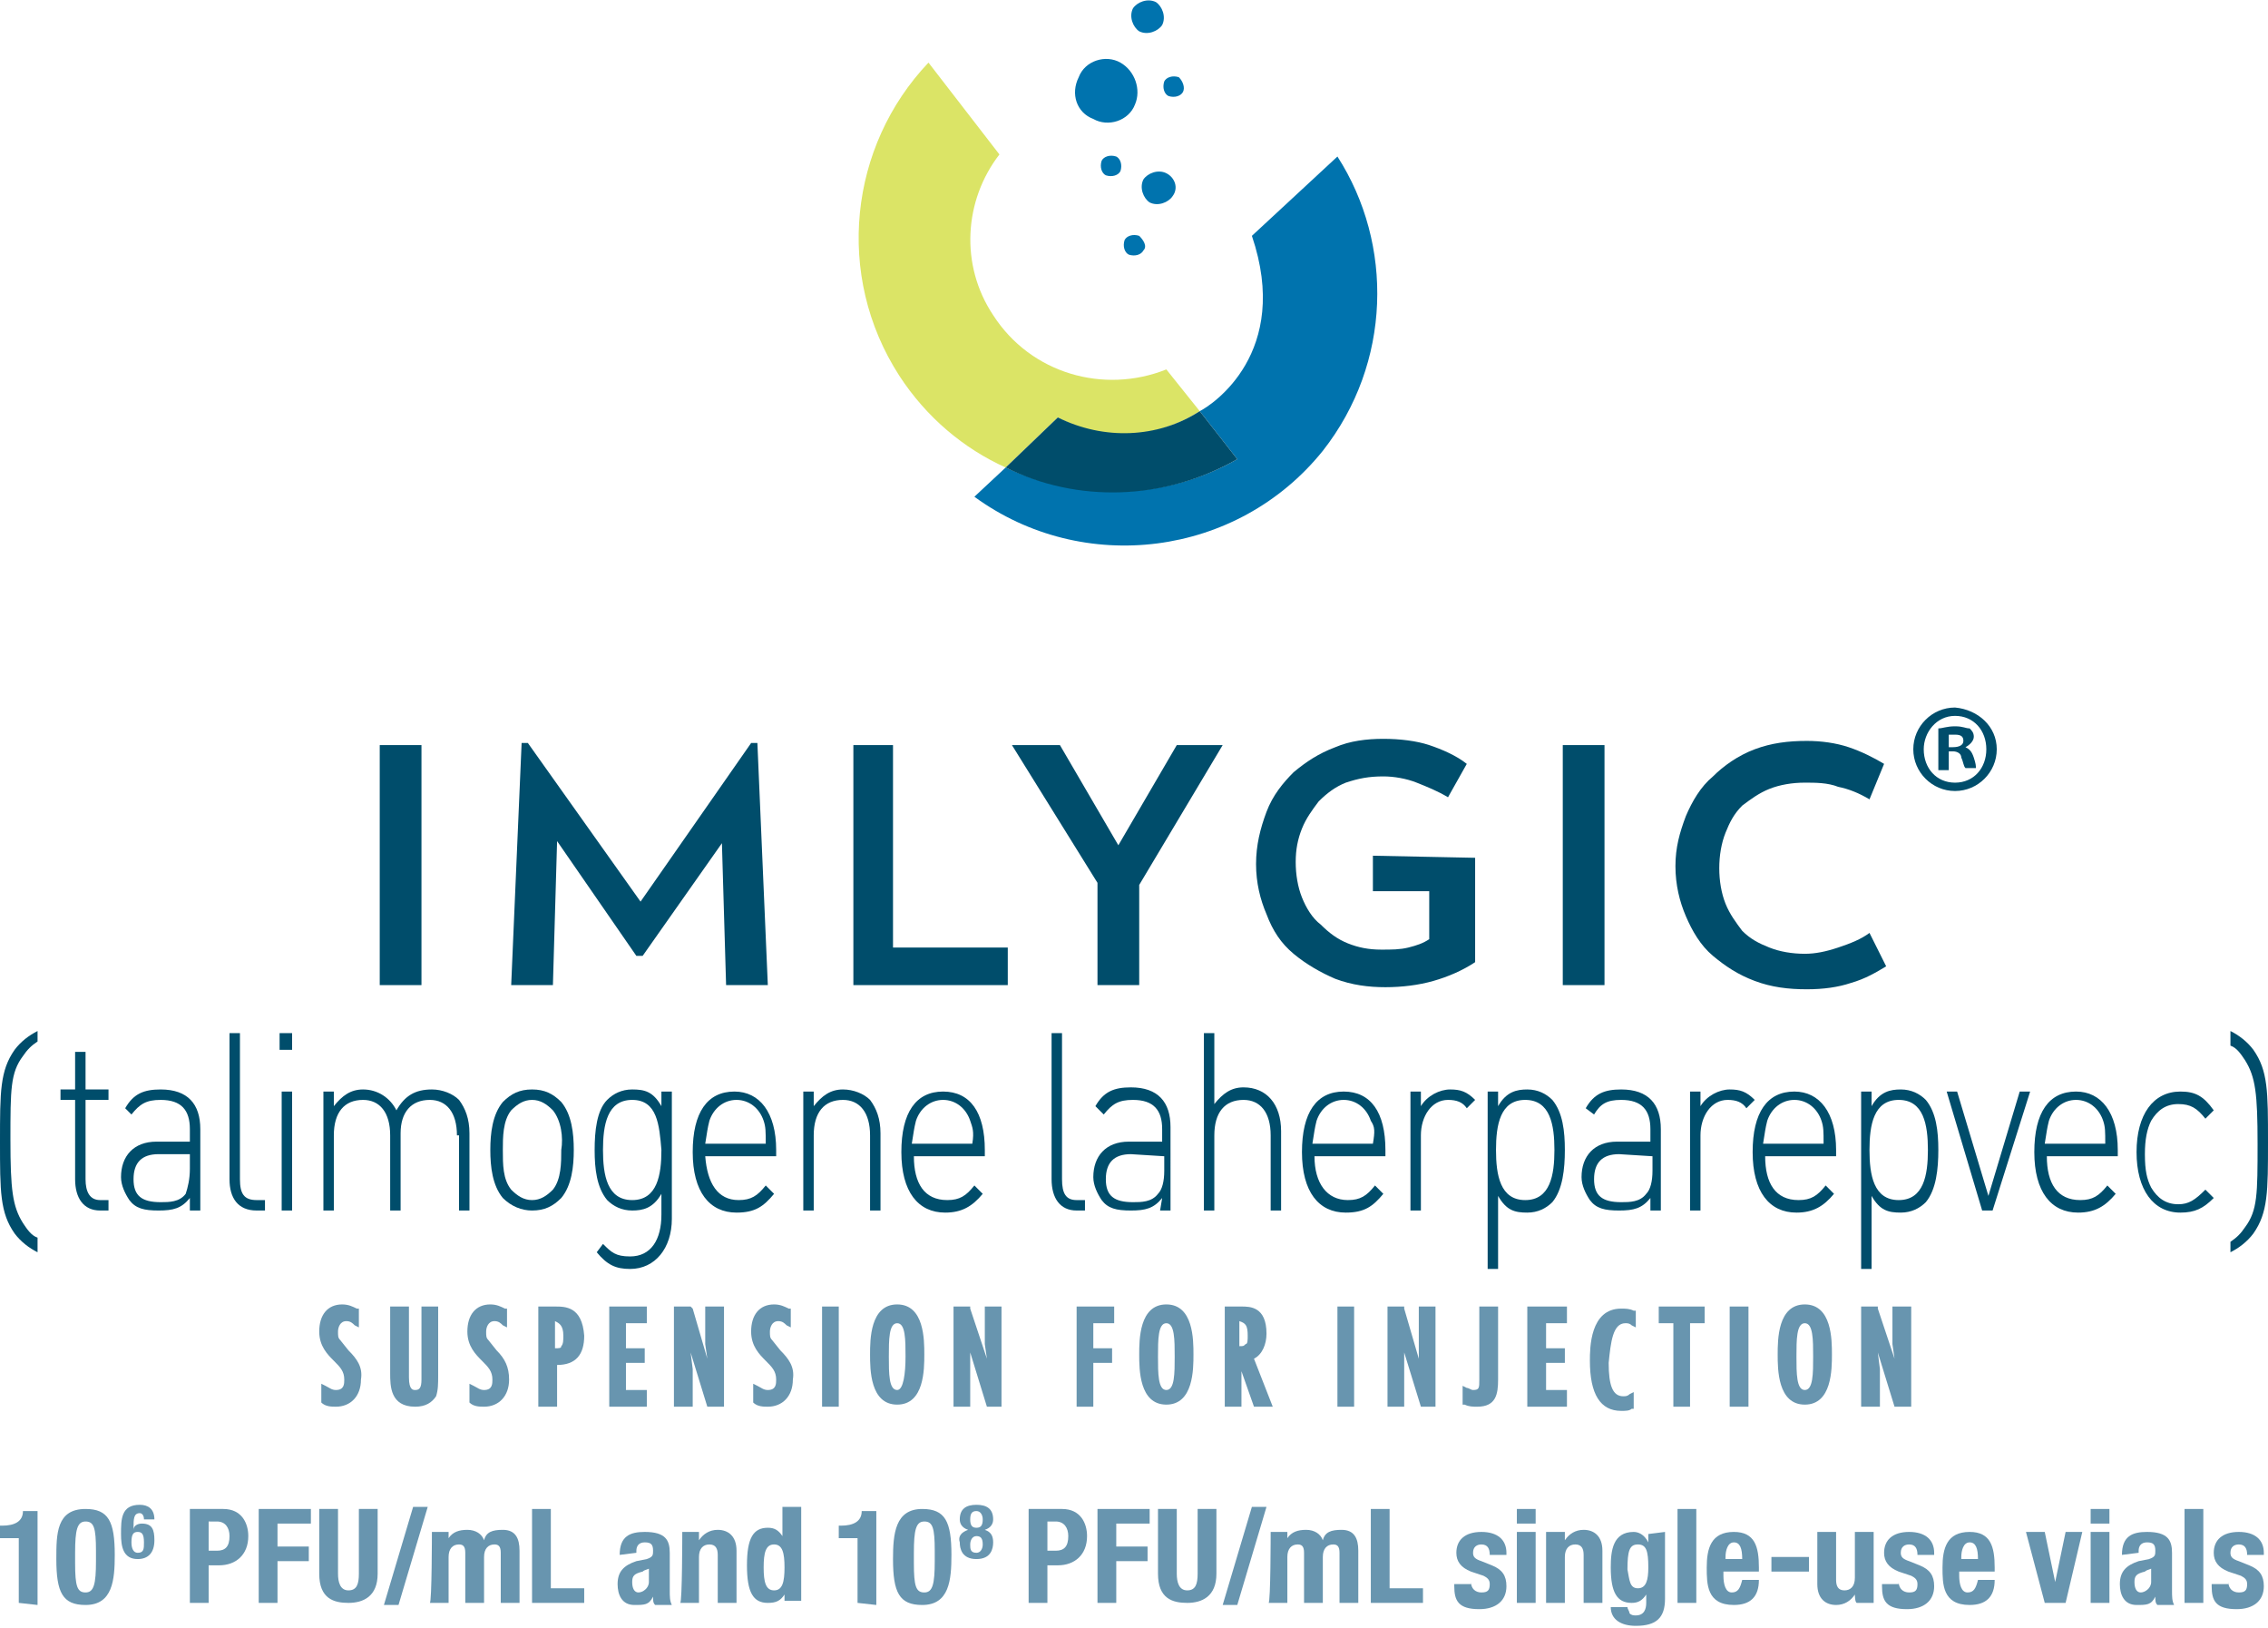<?xml version="1.0" encoding="utf-8"?>
<!-- Generator: Adobe Illustrator 19.2.1, SVG Export Plug-In . SVG Version: 6.00 Build 0)  -->
<svg version="1.1" id="Layer_1" xmlns="http://www.w3.org/2000/svg" xmlns:xlink="http://www.w3.org/1999/xlink" x="0px" y="0px"
	 viewBox="0 0 108.7 78" style="enable-background:new 0 0 108.7 78;" xml:space="preserve">
<style type="text/css">
	.st0{clip-path:url(#SVGID_2_);fill:#6895AF;}
	.st1{clip-path:url(#SVGID_4_);fill:#6895AF;}
	.st2{clip-path:url(#SVGID_6_);fill:#6895AF;}
	.st3{clip-path:url(#SVGID_8_);fill:#6895AF;}
	.st4{clip-path:url(#SVGID_10_);fill:#6895AF;}
	.st5{clip-path:url(#SVGID_12_);fill:#6895AF;}
	.st6{clip-path:url(#SVGID_14_);fill:#6895AF;}
	.st7{clip-path:url(#SVGID_16_);fill:#6895AF;}
	.st8{clip-path:url(#SVGID_18_);fill:#6895AF;}
	.st9{clip-path:url(#SVGID_20_);fill:#6895AF;}
	.st10{clip-path:url(#SVGID_22_);fill:#6895AF;}
	.st11{clip-path:url(#SVGID_24_);fill:#6895AF;}
	.st12{clip-path:url(#SVGID_26_);fill:#6895AF;}
	.st13{clip-path:url(#SVGID_28_);fill:#6895AF;}
	.st14{clip-path:url(#SVGID_30_);fill:#6895AF;}
	.st15{clip-path:url(#SVGID_32_);fill:#6895AF;}
	.st16{clip-path:url(#SVGID_34_);fill:#6895AF;}
	.st17{clip-path:url(#SVGID_36_);fill:#6895AF;}
	.st18{clip-path:url(#SVGID_38_);fill:#6895AF;}
	.st19{clip-path:url(#SVGID_40_);fill:#6895AF;}
	.st20{clip-path:url(#SVGID_42_);fill:#6895AF;}
	.st21{clip-path:url(#SVGID_44_);fill:#6895AF;}
	.st22{clip-path:url(#SVGID_46_);fill:#6895AF;}
	.st23{clip-path:url(#SVGID_48_);fill:#6895AF;}
	.st24{clip-path:url(#SVGID_50_);fill:#6895AF;}
	.st25{clip-path:url(#SVGID_52_);fill:#6895AF;}
	.st26{clip-path:url(#SVGID_54_);fill:#6895AF;}
	.st27{clip-path:url(#SVGID_56_);fill:#6895AF;}
	.st28{clip-path:url(#SVGID_58_);fill:#6895AF;}
	.st29{clip-path:url(#SVGID_60_);fill:#6895AF;}
	.st30{clip-path:url(#SVGID_62_);fill:#6895AF;}
	.st31{clip-path:url(#SVGID_64_);fill:#6895AF;}
	.st32{clip-path:url(#SVGID_66_);fill:#6895AF;}
	.st33{clip-path:url(#SVGID_68_);fill:#6895AF;}
	.st34{clip-path:url(#SVGID_70_);fill:#6895AF;}
	.st35{clip-path:url(#SVGID_72_);fill:#6895AF;}
	.st36{clip-path:url(#SVGID_74_);fill:#004D6B;}
	.st37{clip-path:url(#SVGID_76_);fill:#004D6B;}
	.st38{clip-path:url(#SVGID_78_);fill:#004D6B;}
	.st39{clip-path:url(#SVGID_80_);fill:#004D6B;}
	.st40{clip-path:url(#SVGID_82_);fill:#004D6B;}
	.st41{clip-path:url(#SVGID_84_);fill:#004D6B;}
	.st42{clip-path:url(#SVGID_86_);fill:#004D6B;}
	.st43{clip-path:url(#SVGID_88_);fill:#004D6B;}
	.st44{clip-path:url(#SVGID_90_);fill:#004D6B;}
	.st45{clip-path:url(#SVGID_92_);fill:#004D6B;}
	.st46{clip-path:url(#SVGID_94_);fill:#004D6B;}
	.st47{clip-path:url(#SVGID_96_);fill:#004D6B;}
	.st48{clip-path:url(#SVGID_98_);fill:#004D6B;}
	.st49{clip-path:url(#SVGID_100_);fill:#004D6B;}
	.st50{clip-path:url(#SVGID_102_);fill:#004D6B;}
	.st51{clip-path:url(#SVGID_104_);fill:#004D6B;}
	.st52{clip-path:url(#SVGID_106_);fill:#004D6B;}
	.st53{clip-path:url(#SVGID_108_);fill:#004D6B;}
	.st54{clip-path:url(#SVGID_110_);fill:#004D6B;}
	.st55{clip-path:url(#SVGID_112_);fill:#004D6B;}
	.st56{clip-path:url(#SVGID_114_);fill:#004D6B;}
	.st57{clip-path:url(#SVGID_116_);fill:#004D6B;}
	.st58{clip-path:url(#SVGID_118_);fill:#004D6B;}
	.st59{clip-path:url(#SVGID_120_);fill:#004D6B;}
	.st60{clip-path:url(#SVGID_122_);fill:#004D6B;}
	.st61{clip-path:url(#SVGID_124_);fill:#004D6B;}
	.st62{clip-path:url(#SVGID_126_);fill:#004D6B;}
	.st63{clip-path:url(#SVGID_128_);fill:#004D6B;}
	.st64{clip-path:url(#SVGID_130_);fill:#004D6B;}
	.st65{clip-path:url(#SVGID_132_);fill:#004D6B;}
	.st66{clip-path:url(#SVGID_134_);fill:#004D6B;}
	.st67{clip-path:url(#SVGID_136_);fill:#004D6B;}
	.st68{clip-path:url(#SVGID_142_);fill:#0073AE;}
	.st69{clip-path:url(#SVGID_144_);fill:#0073AE;}
	.st70{clip-path:url(#SVGID_146_);fill:#0073AE;}
	.st71{clip-path:url(#SVGID_148_);fill:#0073AE;}
	.st72{clip-path:url(#SVGID_150_);fill:#0073AE;}
	.st73{clip-path:url(#SVGID_152_);fill:#0073AE;}
	.st74{clip-path:url(#SVGID_154_);fill:#DBE466;}
	.st75{clip-path:url(#SVGID_156_);fill:#0073AE;}
	.st76{clip-path:url(#SVGID_158_);fill:#004D6B;}
	.st77{clip-path:url(#SVGID_160_);fill:#6895AF;}
	.st78{clip-path:url(#SVGID_162_);fill:#6895AF;}
	.st79{clip-path:url(#SVGID_164_);fill:#6895AF;}
	.st80{clip-path:url(#SVGID_166_);fill:#6895AF;}
	.st81{clip-path:url(#SVGID_168_);fill:#6895AF;}
	.st82{clip-path:url(#SVGID_170_);fill:#6895AF;}
	.st83{clip-path:url(#SVGID_172_);fill:#6895AF;}
	.st84{clip-path:url(#SVGID_174_);fill:#6895AF;}
	.st85{clip-path:url(#SVGID_176_);fill:#6895AF;}
	.st86{clip-path:url(#SVGID_178_);fill:#6895AF;}
	.st87{clip-path:url(#SVGID_180_);fill:#6895AF;}
	.st88{clip-path:url(#SVGID_182_);fill:#6895AF;}
	.st89{clip-path:url(#SVGID_184_);fill:#6895AF;}
	.st90{clip-path:url(#SVGID_186_);fill:#6895AF;}
	.st91{clip-path:url(#SVGID_188_);fill:#6895AF;}
	.st92{clip-path:url(#SVGID_190_);fill:#6895AF;}
	.st93{clip-path:url(#SVGID_192_);fill:#6895AF;}
	.st94{clip-path:url(#SVGID_194_);fill:#6895AF;}
	.st95{clip-path:url(#SVGID_196_);fill:#6895AF;}
	.st96{clip-path:url(#SVGID_198_);fill:#6895AF;}
	.st97{clip-path:url(#SVGID_200_);fill:#6895AF;}
	.st98{clip-path:url(#SVGID_202_);fill:#6895AF;}
	.st99{fill:#004D6B;}
</style>
<g>
	<g>
		<defs>
			<rect id="SVGID_1_" width="108.7" height="78"/>
		</defs>
		<clipPath id="SVGID_2_">
			<use xlink:href="#SVGID_1_"  style="overflow:visible;"/>
		</clipPath>
		<path class="st0" d="M0.9,76.8v-3.1H0v-0.6h0.1c0.6,0,1-0.2,1-0.7h0.7v4.5L0.9,76.8L0.9,76.8z"/>
	</g>
	<g>
		<defs>
			<rect id="SVGID_3_" width="108.7" height="78"/>
		</defs>
		<clipPath id="SVGID_4_">
			<use xlink:href="#SVGID_3_"  style="overflow:visible;"/>
		</clipPath>
		<path class="st1" d="M4.1,72.3c1.1,0,1.4,0.6,1.4,2.2c0,1.2-0.1,2.4-1.4,2.4c-1.1,0-1.4-0.6-1.4-2.2C2.7,73.5,2.7,72.3,4.1,72.3
			 M3.6,74.9c0,1.1,0.1,1.4,0.5,1.4c0.4,0,0.5-0.4,0.5-1.5v-0.5c0-1.1-0.1-1.4-0.5-1.4c-0.4,0-0.5,0.4-0.5,1.5
			C3.6,74.4,3.6,74.9,3.6,74.9z"/>
	</g>
	<g>
		<defs>
			<rect id="SVGID_5_" width="108.7" height="78"/>
		</defs>
		<clipPath id="SVGID_6_">
			<use xlink:href="#SVGID_5_"  style="overflow:visible;"/>
		</clipPath>
		<path class="st2" d="M6.9,72.8c0-0.2-0.1-0.3-0.2-0.3c-0.3,0-0.3,0.3-0.3,0.7v0.1h0C6.4,73.1,6.6,73,6.8,73c0.5,0,0.6,0.3,0.6,0.8
			c0,0.6-0.3,0.9-0.8,0.9c-0.7,0-0.8-0.6-0.8-1.2c0-0.7,0-1.4,0.9-1.4c0.4,0,0.7,0.2,0.7,0.7H6.9z M6.6,74.4c0.3,0,0.3-0.2,0.3-0.5
			c0-0.4-0.1-0.5-0.3-0.5c-0.2,0-0.3,0.1-0.3,0.5C6.3,74.2,6.4,74.4,6.6,74.4"/>
	</g>
	<g>
		<defs>
			<rect id="SVGID_7_" width="108.7" height="78"/>
		</defs>
		<clipPath id="SVGID_8_">
			<use xlink:href="#SVGID_7_"  style="overflow:visible;"/>
		</clipPath>
		<path class="st3" d="M9.1,72.3h1.6c0.9,0,1.2,0.7,1.2,1.3c0,0.9-0.6,1.4-1.4,1.4H10v1.8H9.1V72.3z M10,74.3h0.4
			c0.4,0,0.6-0.2,0.6-0.7c0-0.4-0.2-0.7-0.6-0.7H10C10,73,10,74.3,10,74.3z"/>
	</g>
	<g>
		<defs>
			<rect id="SVGID_9_" width="108.7" height="78"/>
		</defs>
		<clipPath id="SVGID_10_">
			<use xlink:href="#SVGID_9_"  style="overflow:visible;"/>
		</clipPath>
		<polygon class="st4" points="12.4,72.3 14.9,72.3 14.9,73 13.3,73 13.3,74.1 14.8,74.1 14.8,74.8 13.3,74.8 13.3,76.8 12.4,76.8 
					"/>
	</g>
	<g>
		<defs>
			<rect id="SVGID_11_" width="108.7" height="78"/>
		</defs>
		<clipPath id="SVGID_12_">
			<use xlink:href="#SVGID_11_"  style="overflow:visible;"/>
		</clipPath>
		<path class="st5" d="M16.2,72.3v3.1c0,0.4,0.1,0.8,0.5,0.8c0.4,0,0.5-0.3,0.5-0.8v-3.1h0.9v3.1c0,1.1-0.7,1.4-1.4,1.4
			s-1.4-0.2-1.4-1.4v-3.1H16.2z"/>
	</g>
	<g>
		<defs>
			<rect id="SVGID_13_" width="108.7" height="78"/>
		</defs>
		<clipPath id="SVGID_14_">
			<use xlink:href="#SVGID_13_"  style="overflow:visible;"/>
		</clipPath>
		<polygon class="st6" points="19.8,72.2 20.5,72.2 19.1,76.9 18.4,76.9 		"/>
	</g>
	<g>
		<defs>
			<rect id="SVGID_15_" width="108.7" height="78"/>
		</defs>
		<clipPath id="SVGID_16_">
			<use xlink:href="#SVGID_15_"  style="overflow:visible;"/>
		</clipPath>
		<path class="st7" d="M20.7,73.4h0.8v0.3h0c0.2-0.3,0.5-0.4,0.9-0.4c0.4,0,0.7,0.2,0.8,0.5h0c0.1-0.4,0.4-0.5,0.9-0.5
			c0.6,0,0.8,0.4,0.8,1v2.5H24v-2.4c0-0.3-0.1-0.4-0.3-0.4c-0.3,0-0.5,0.2-0.5,0.6v2.2h-0.9v-2.4c0-0.3-0.1-0.4-0.3-0.4
			c-0.3,0-0.5,0.2-0.5,0.6v2.2h-0.9C20.7,76.8,20.7,73.4,20.7,73.4z"/>
	</g>
	<g>
		<defs>
			<rect id="SVGID_17_" width="108.7" height="78"/>
		</defs>
		<clipPath id="SVGID_18_">
			<use xlink:href="#SVGID_17_"  style="overflow:visible;"/>
		</clipPath>
		<polygon class="st8" points="25.5,76.8 25.5,72.3 26.4,72.3 26.4,76.1 28,76.1 28,76.8 		"/>
	</g>
	<g>
		<defs>
			<rect id="SVGID_19_" width="108.7" height="78"/>
		</defs>
		<clipPath id="SVGID_20_">
			<use xlink:href="#SVGID_19_"  style="overflow:visible;"/>
		</clipPath>
		<path class="st9" d="M29.7,74.5L29.7,74.5c0-0.9,0.5-1.1,1.2-1.1c1,0,1.2,0.4,1.2,1v1.8c0,0.3,0,0.5,0.1,0.7h-0.8
			c-0.1-0.1-0.1-0.2-0.1-0.4h0c-0.2,0.4-0.4,0.4-0.9,0.4c-0.6,0-0.8-0.5-0.8-1c0-0.6,0.3-0.9,0.9-1.1l0.5-0.1
			c0.3-0.1,0.3-0.2,0.3-0.4c0-0.3-0.1-0.4-0.4-0.4c-0.3,0-0.4,0.2-0.4,0.4v0.1L29.7,74.5L29.7,74.5z M31.2,75.1
			c-0.1,0.1-0.3,0.1-0.4,0.2c-0.4,0.1-0.5,0.2-0.5,0.5c0,0.3,0.1,0.5,0.3,0.5c0.2,0,0.5-0.2,0.5-0.5V75.1z"/>
	</g>
	<g>
		<defs>
			<rect id="SVGID_21_" width="108.7" height="78"/>
		</defs>
		<clipPath id="SVGID_22_">
			<use xlink:href="#SVGID_21_"  style="overflow:visible;"/>
		</clipPath>
		<path class="st10" d="M32.7,73.4h0.8v0.4h0c0.2-0.3,0.5-0.5,0.9-0.5c0.5,0,0.9,0.3,0.9,1v2.5h-0.9v-2.3c0-0.3-0.1-0.5-0.4-0.5
			c-0.3,0-0.5,0.2-0.5,0.6v2.2h-0.9C32.7,76.8,32.7,73.4,32.7,73.4z"/>
	</g>
	<g>
		<defs>
			<rect id="SVGID_23_" width="108.7" height="78"/>
		</defs>
		<clipPath id="SVGID_24_">
			<use xlink:href="#SVGID_23_"  style="overflow:visible;"/>
		</clipPath>
		<path class="st11" d="M37.6,76.4L37.6,76.4c-0.2,0.3-0.4,0.4-0.8,0.4c-0.7,0-1-0.5-1-1.8c0-1.3,0.3-1.8,1-1.8
			c0.3,0,0.5,0.1,0.7,0.4h0v-1.4h0.9v4.5h-0.8V76.4z M37.1,76.2c0.4,0,0.5-0.4,0.5-1.1c0-0.7-0.1-1.1-0.5-1.1
			c-0.4,0-0.5,0.4-0.5,1.1C36.6,75.8,36.7,76.2,37.1,76.2"/>
	</g>
	<g>
		<defs>
			<rect id="SVGID_25_" width="108.7" height="78"/>
		</defs>
		<clipPath id="SVGID_26_">
			<use xlink:href="#SVGID_25_"  style="overflow:visible;"/>
		</clipPath>
		<path class="st12" d="M41.1,76.8v-3.1h-0.9v-0.6h0.1c0.6,0,1-0.2,1-0.7H42v4.5L41.1,76.8L41.1,76.8z"/>
	</g>
	<g>
		<defs>
			<rect id="SVGID_27_" width="108.7" height="78"/>
		</defs>
		<clipPath id="SVGID_28_">
			<use xlink:href="#SVGID_27_"  style="overflow:visible;"/>
		</clipPath>
		<path class="st13" d="M44.2,72.3c1.1,0,1.4,0.6,1.4,2.2c0,1.2-0.1,2.4-1.4,2.4c-1.1,0-1.4-0.6-1.4-2.2
			C42.8,73.5,42.9,72.3,44.2,72.3 M43.8,74.9c0,1.1,0.1,1.4,0.5,1.4c0.4,0,0.5-0.4,0.5-1.5v-0.5c0-1.1-0.1-1.4-0.5-1.4
			c-0.4,0-0.5,0.4-0.5,1.5V74.9z"/>
	</g>
	<g>
		<defs>
			<rect id="SVGID_29_" width="108.7" height="78"/>
		</defs>
		<clipPath id="SVGID_30_">
			<use xlink:href="#SVGID_29_"  style="overflow:visible;"/>
		</clipPath>
		<path class="st14" d="M46.4,73.3L46.4,73.3C46.1,73.2,46,73,46,72.8c0-0.5,0.3-0.7,0.8-0.7s0.8,0.2,0.8,0.7c0,0.2-0.1,0.4-0.4,0.5
			v0c0.3,0.1,0.4,0.3,0.4,0.6c0,0.3-0.1,0.8-0.8,0.8s-0.8-0.5-0.8-0.8C45.9,73.6,46.1,73.4,46.4,73.3 M46.8,74.4
			c0.2,0,0.3-0.2,0.3-0.4c0-0.3-0.1-0.4-0.3-0.4s-0.3,0.2-0.3,0.4C46.5,74.2,46.5,74.4,46.8,74.4 M46.8,73.2c0.2,0,0.3-0.1,0.3-0.4
			c0-0.2-0.1-0.4-0.3-0.4s-0.3,0.1-0.3,0.4C46.5,73.1,46.6,73.2,46.8,73.2"/>
	</g>
	<g>
		<defs>
			<rect id="SVGID_31_" width="108.7" height="78"/>
		</defs>
		<clipPath id="SVGID_32_">
			<use xlink:href="#SVGID_31_"  style="overflow:visible;"/>
		</clipPath>
		<path class="st15" d="M49.3,72.3h1.6c0.9,0,1.2,0.7,1.2,1.3c0,0.9-0.6,1.4-1.4,1.4h-0.5v1.8h-0.9V72.3z M50.2,74.3h0.4
			c0.4,0,0.6-0.2,0.6-0.7c0-0.4-0.2-0.7-0.6-0.7h-0.4V74.3z"/>
	</g>
	<g>
		<defs>
			<rect id="SVGID_33_" width="108.7" height="78"/>
		</defs>
		<clipPath id="SVGID_34_">
			<use xlink:href="#SVGID_33_"  style="overflow:visible;"/>
		</clipPath>
		<polygon class="st16" points="52.6,72.3 55.1,72.3 55.1,73 53.5,73 53.5,74.1 55,74.1 55,74.8 53.5,74.8 53.5,76.8 52.6,76.8 		
			"/>
	</g>
	<g>
		<defs>
			<rect id="SVGID_35_" width="108.7" height="78"/>
		</defs>
		<clipPath id="SVGID_36_">
			<use xlink:href="#SVGID_35_"  style="overflow:visible;"/>
		</clipPath>
		<path class="st17" d="M56.4,72.3v3.1c0,0.4,0.1,0.8,0.5,0.8c0.4,0,0.5-0.3,0.5-0.8v-3.1h0.9v3.1c0,1.1-0.7,1.4-1.4,1.4
			s-1.4-0.2-1.4-1.4v-3.1H56.4z"/>
	</g>
	<g>
		<defs>
			<rect id="SVGID_37_" width="108.7" height="78"/>
		</defs>
		<clipPath id="SVGID_38_">
			<use xlink:href="#SVGID_37_"  style="overflow:visible;"/>
		</clipPath>
		<polygon class="st18" points="60,72.2 60.7,72.2 59.3,76.9 58.6,76.9 		"/>
	</g>
	<g>
		<defs>
			<rect id="SVGID_39_" width="108.7" height="78"/>
		</defs>
		<clipPath id="SVGID_40_">
			<use xlink:href="#SVGID_39_"  style="overflow:visible;"/>
		</clipPath>
		<path class="st19" d="M60.9,73.4h0.8v0.3h0c0.2-0.3,0.5-0.4,0.9-0.4c0.4,0,0.7,0.2,0.8,0.5h0c0.1-0.4,0.4-0.5,0.9-0.5
			c0.6,0,0.8,0.4,0.8,1v2.5h-0.9v-2.4c0-0.3-0.1-0.4-0.3-0.4c-0.3,0-0.5,0.2-0.5,0.6v2.2h-0.9v-2.4c0-0.3-0.1-0.4-0.3-0.4
			c-0.3,0-0.5,0.2-0.5,0.6v2.2h-0.9C60.9,76.8,60.9,73.4,60.9,73.4z"/>
	</g>
	<g>
		<defs>
			<rect id="SVGID_41_" width="108.7" height="78"/>
		</defs>
		<clipPath id="SVGID_42_">
			<use xlink:href="#SVGID_41_"  style="overflow:visible;"/>
		</clipPath>
		<polygon class="st20" points="65.7,76.8 65.7,72.3 66.6,72.3 66.6,76.1 68.2,76.1 68.2,76.8 		"/>
	</g>
	<g>
		<defs>
			<rect id="SVGID_43_" width="108.7" height="78"/>
		</defs>
		<clipPath id="SVGID_44_">
			<use xlink:href="#SVGID_43_"  style="overflow:visible;"/>
		</clipPath>
		<path class="st21" d="M70.5,75.7v0.1c0,0.3,0.2,0.5,0.5,0.5c0.3,0,0.4-0.1,0.4-0.4c0-0.2-0.1-0.3-0.3-0.4l-0.6-0.2
			c-0.5-0.2-0.7-0.5-0.7-0.9c0-0.6,0.4-1,1.2-1c0.8,0,1.2,0.4,1.2,1v0.1h-0.8c0-0.3-0.1-0.5-0.4-0.5c-0.2,0-0.4,0.1-0.4,0.4
			c0,0.2,0.1,0.3,0.4,0.4l0.5,0.2c0.5,0.2,0.7,0.5,0.7,1c0,0.7-0.5,1.1-1.3,1.1c-1,0-1.2-0.4-1.2-1.1v-0.1H70.5z"/>
	</g>
	<g>
		<defs>
			<rect id="SVGID_45_" width="108.7" height="78"/>
		</defs>
		<clipPath id="SVGID_46_">
			<use xlink:href="#SVGID_45_"  style="overflow:visible;"/>
		</clipPath>
		<path class="st22" d="M72.7,72.3h0.9V73h-0.9V72.3z M72.7,73.4h0.9v3.4h-0.9V73.4z"/>
	</g>
	<g>
		<defs>
			<rect id="SVGID_47_" width="108.7" height="78"/>
		</defs>
		<clipPath id="SVGID_48_">
			<use xlink:href="#SVGID_47_"  style="overflow:visible;"/>
		</clipPath>
		<path class="st23" d="M74.1,73.4H75v0.4h0c0.2-0.3,0.5-0.5,0.9-0.5c0.5,0,0.9,0.3,0.9,1v2.5h-0.9v-2.3c0-0.3-0.1-0.5-0.4-0.5
			c-0.3,0-0.5,0.2-0.5,0.6v2.2h-0.9V73.4z"/>
	</g>
	<g>
		<defs>
			<rect id="SVGID_49_" width="108.7" height="78"/>
		</defs>
		<clipPath id="SVGID_50_">
			<use xlink:href="#SVGID_49_"  style="overflow:visible;"/>
		</clipPath>
		<path class="st24" d="M79.8,73.4v3.2c0,0.9-0.4,1.3-1.4,1.3c-0.7,0-1.2-0.3-1.2-0.9h0.8c0,0.1,0.1,0.2,0.1,0.3
			c0.1,0.1,0.2,0.1,0.3,0.1c0.4,0,0.5-0.3,0.5-0.6v-0.4h0c-0.2,0.3-0.4,0.4-0.7,0.4c-0.7,0-1-0.5-1-1.7c0-0.8,0.1-1.7,1.1-1.7
			c0.2,0,0.5,0.1,0.7,0.5h0v-0.4L79.8,73.4L79.8,73.4z M78.5,76.1c0.4,0,0.5-0.4,0.5-1c0-0.8-0.1-1.1-0.5-1.1
			c-0.4,0-0.5,0.3-0.5,1.2C78.1,75.7,78.1,76.1,78.5,76.1"/>
	</g>
	<g>
		<defs>
			<rect id="SVGID_51_" width="108.7" height="78"/>
		</defs>
		<clipPath id="SVGID_52_">
			<use xlink:href="#SVGID_51_"  style="overflow:visible;"/>
		</clipPath>
		<rect x="80.4" y="72.3" class="st25" width="0.9" height="4.5"/>
	</g>
	<g>
		<defs>
			<rect id="SVGID_53_" width="108.7" height="78"/>
		</defs>
		<clipPath id="SVGID_54_">
			<use xlink:href="#SVGID_53_"  style="overflow:visible;"/>
		</clipPath>
		<path class="st26" d="M82.6,75.2v0.3c0,0.4,0.1,0.8,0.4,0.8c0.3,0,0.4-0.2,0.5-0.6h0.8c0,0.8-0.4,1.2-1.2,1.2
			c-1.3,0-1.3-1-1.3-1.8c0-0.9,0.2-1.7,1.3-1.7c1,0,1.2,0.7,1.2,1.7v0.2H82.6z M83.5,74.7c0-0.5-0.1-0.8-0.4-0.8
			c-0.3,0-0.4,0.4-0.4,0.7v0.1H83.5z"/>
	</g>
	<g>
		<defs>
			<rect id="SVGID_55_" width="108.7" height="78"/>
		</defs>
		<clipPath id="SVGID_56_">
			<use xlink:href="#SVGID_55_"  style="overflow:visible;"/>
		</clipPath>
		<rect x="84.9" y="74.6" class="st27" width="1.8" height="0.7"/>
	</g>
	<g>
		<defs>
			<rect id="SVGID_57_" width="108.7" height="78"/>
		</defs>
		<clipPath id="SVGID_58_">
			<use xlink:href="#SVGID_57_"  style="overflow:visible;"/>
		</clipPath>
		<path class="st28" d="M88.9,76.4L88.9,76.4c-0.2,0.3-0.5,0.5-0.9,0.5c-0.5,0-0.9-0.3-0.9-1v-2.5h0.9v2.3c0,0.3,0.1,0.5,0.4,0.5
			c0.3,0,0.5-0.2,0.5-0.6v-2.2h0.9v3.4h-0.8C88.9,76.8,88.9,76.4,88.9,76.4z"/>
	</g>
	<g>
		<defs>
			<rect id="SVGID_59_" width="108.7" height="78"/>
		</defs>
		<clipPath id="SVGID_60_">
			<use xlink:href="#SVGID_59_"  style="overflow:visible;"/>
		</clipPath>
		<path class="st29" d="M91,75.7v0.1c0,0.3,0.2,0.5,0.5,0.5c0.3,0,0.4-0.1,0.4-0.4c0-0.2-0.1-0.3-0.3-0.4L91,75.3
			c-0.5-0.2-0.7-0.5-0.7-0.9c0-0.6,0.4-1,1.2-1c0.8,0,1.2,0.4,1.2,1v0.1h-0.8c0-0.3-0.1-0.5-0.4-0.5c-0.2,0-0.4,0.1-0.4,0.4
			c0,0.2,0.1,0.3,0.4,0.4l0.5,0.2c0.5,0.2,0.7,0.5,0.7,1c0,0.7-0.5,1.1-1.3,1.1c-1,0-1.2-0.4-1.2-1.1v-0.1H91z"/>
	</g>
	<g>
		<defs>
			<rect id="SVGID_61_" width="108.7" height="78"/>
		</defs>
		<clipPath id="SVGID_62_">
			<use xlink:href="#SVGID_61_"  style="overflow:visible;"/>
		</clipPath>
		<path class="st30" d="M93.9,75.2v0.3c0,0.4,0.1,0.8,0.4,0.8c0.3,0,0.4-0.2,0.5-0.6h0.8c0,0.8-0.4,1.2-1.2,1.2
			c-1.3,0-1.3-1-1.3-1.8c0-0.9,0.2-1.7,1.3-1.7c1,0,1.2,0.7,1.2,1.7v0.2H93.9z M94.8,74.7c0-0.5-0.1-0.8-0.4-0.8
			c-0.3,0-0.4,0.4-0.4,0.7v0.1H94.8z"/>
	</g>
	<g>
		<defs>
			<rect id="SVGID_63_" width="108.7" height="78"/>
		</defs>
		<clipPath id="SVGID_64_">
			<use xlink:href="#SVGID_63_"  style="overflow:visible;"/>
		</clipPath>
		<polygon class="st31" points="99,73.4 99.8,73.4 99,76.8 98,76.8 97.1,73.4 98,73.4 98.5,75.8 98.5,75.8 		"/>
	</g>
	<g>
		<defs>
			<rect id="SVGID_65_" width="108.7" height="78"/>
		</defs>
		<clipPath id="SVGID_66_">
			<use xlink:href="#SVGID_65_"  style="overflow:visible;"/>
		</clipPath>
		<path class="st32" d="M100.2,72.3h0.9V73h-0.9V72.3z M100.2,73.4h0.9v3.4h-0.9V73.4z"/>
	</g>
	<g>
		<defs>
			<rect id="SVGID_67_" width="108.7" height="78"/>
		</defs>
		<clipPath id="SVGID_68_">
			<use xlink:href="#SVGID_67_"  style="overflow:visible;"/>
		</clipPath>
		<path class="st33" d="M101.7,74.5L101.7,74.5c0-0.9,0.5-1.1,1.2-1.1c1,0,1.2,0.4,1.2,1v1.8c0,0.3,0,0.5,0.1,0.7h-0.8
			c-0.1-0.1-0.1-0.2-0.1-0.4h0c-0.2,0.4-0.4,0.4-0.9,0.4c-0.6,0-0.8-0.5-0.8-1c0-0.6,0.3-0.9,0.9-1.1l0.5-0.1
			c0.3-0.1,0.3-0.2,0.3-0.4c0-0.3-0.1-0.4-0.4-0.4c-0.3,0-0.4,0.2-0.4,0.4v0.1L101.7,74.5L101.7,74.5z M103.2,75.1
			c-0.1,0.1-0.3,0.1-0.4,0.2c-0.4,0.1-0.5,0.2-0.5,0.5c0,0.3,0.1,0.5,0.3,0.5s0.5-0.2,0.5-0.5V75.1z"/>
	</g>
	<g>
		<defs>
			<rect id="SVGID_69_" width="108.7" height="78"/>
		</defs>
		<clipPath id="SVGID_70_">
			<use xlink:href="#SVGID_69_"  style="overflow:visible;"/>
		</clipPath>
		<rect x="104.7" y="72.3" class="st34" width="0.9" height="4.5"/>
	</g>
	<g>
		<defs>
			<rect id="SVGID_71_" width="108.7" height="78"/>
		</defs>
		<clipPath id="SVGID_72_">
			<use xlink:href="#SVGID_71_"  style="overflow:visible;"/>
		</clipPath>
		<path class="st35" d="M106.8,75.7v0.1c0,0.3,0.2,0.5,0.5,0.5c0.3,0,0.4-0.1,0.4-0.4c0-0.2-0.1-0.3-0.3-0.4l-0.6-0.2
			c-0.5-0.2-0.7-0.5-0.7-0.9c0-0.6,0.4-1,1.2-1c0.8,0,1.2,0.4,1.2,1v0.1h-0.8c0-0.3-0.1-0.5-0.4-0.5c-0.2,0-0.4,0.1-0.4,0.4
			c0,0.2,0.1,0.3,0.4,0.4l0.5,0.2c0.5,0.2,0.7,0.5,0.7,1c0,0.7-0.5,1.1-1.3,1.1c-1,0-1.2-0.4-1.2-1.1v-0.1H106.8z"/>
	</g>
	<g>
		<defs>
			<rect id="SVGID_73_" width="108.7" height="78"/>
		</defs>
		<clipPath id="SVGID_74_">
			<use xlink:href="#SVGID_73_"  style="overflow:visible;"/>
		</clipPath>
		<rect x="18.2" y="35.7" class="st36" width="2" height="11.5"/>
	</g>
	<g>
		<defs>
			<rect id="SVGID_75_" width="108.7" height="78"/>
		</defs>
		<clipPath id="SVGID_76_">
			<use xlink:href="#SVGID_75_"  style="overflow:visible;"/>
		</clipPath>
		<polygon class="st37" points="34.8,47.2 34.6,40.4 30.8,45.8 30.5,45.8 26.7,40.3 26.5,47.2 24.5,47.2 25,35.6 25.3,35.6 
			30.7,43.2 36,35.6 36.3,35.6 36.8,47.2 		"/>
	</g>
	<g>
		<defs>
			<rect id="SVGID_77_" width="108.7" height="78"/>
		</defs>
		<clipPath id="SVGID_78_">
			<use xlink:href="#SVGID_77_"  style="overflow:visible;"/>
		</clipPath>
		<polygon class="st38" points="40.9,47.2 40.9,35.7 42.8,35.7 42.8,45.4 48.3,45.4 48.3,47.2 		"/>
	</g>
	<g>
		<defs>
			<rect id="SVGID_79_" width="108.7" height="78"/>
		</defs>
		<clipPath id="SVGID_80_">
			<use xlink:href="#SVGID_79_"  style="overflow:visible;"/>
		</clipPath>
		<polygon class="st39" points="54.6,42.4 54.6,47.2 52.6,47.2 52.6,42.3 48.5,35.7 50.8,35.7 53.6,40.5 56.4,35.7 58.6,35.7 		"/>
	</g>
	<g>
		<defs>
			<rect id="SVGID_81_" width="108.7" height="78"/>
		</defs>
		<clipPath id="SVGID_82_">
			<use xlink:href="#SVGID_81_"  style="overflow:visible;"/>
		</clipPath>
		<path class="st40" d="M70.7,41.1v5c-0.6,0.4-1.3,0.7-2,0.9c-0.7,0.2-1.5,0.3-2.3,0.3c-0.8,0-1.6-0.1-2.4-0.4
			c-0.7-0.3-1.4-0.7-2-1.2c-0.6-0.5-1-1.1-1.3-1.9c-0.3-0.7-0.5-1.5-0.5-2.4c0-0.9,0.2-1.7,0.5-2.5s0.8-1.4,1.3-1.9
			c0.6-0.5,1.2-0.9,2-1.2c0.7-0.3,1.5-0.4,2.3-0.4c0.8,0,1.6,0.1,2.2,0.3c0.6,0.2,1.3,0.5,1.8,0.9l-0.9,1.6c-0.5-0.3-1-0.5-1.5-0.7
			c-0.5-0.2-1.1-0.3-1.6-0.3c-0.7,0-1.2,0.1-1.8,0.3c-0.5,0.2-0.9,0.5-1.3,0.9c-0.3,0.4-0.6,0.8-0.8,1.3c-0.2,0.5-0.3,1-0.3,1.6
			c0,0.6,0.1,1.2,0.3,1.7c0.2,0.5,0.5,1,0.9,1.3c0.4,0.4,0.8,0.7,1.3,0.9c0.5,0.2,1,0.3,1.6,0.3c0.5,0,0.9,0,1.3-0.1
			c0.4-0.1,0.7-0.2,1-0.4v-2.3h-2.7v-1.7L70.7,41.1L70.7,41.1z"/>
	</g>
	<g>
		<defs>
			<rect id="SVGID_83_" width="108.7" height="78"/>
		</defs>
		<clipPath id="SVGID_84_">
			<use xlink:href="#SVGID_83_"  style="overflow:visible;"/>
		</clipPath>
		<rect x="74.9" y="35.7" class="st41" width="2" height="11.5"/>
	</g>
	<g>
		<defs>
			<rect id="SVGID_85_" width="108.7" height="78"/>
		</defs>
		<clipPath id="SVGID_86_">
			<use xlink:href="#SVGID_85_"  style="overflow:visible;"/>
		</clipPath>
		<path class="st42" d="M90.4,46.3c-0.5,0.3-1,0.6-1.7,0.8c-0.6,0.2-1.3,0.3-2.1,0.3c-0.9,0-1.7-0.1-2.5-0.4c-0.8-0.3-1.4-0.7-2-1.2
			c-0.6-0.5-1-1.2-1.3-1.9c-0.3-0.7-0.5-1.5-0.5-2.4c0-0.9,0.2-1.6,0.5-2.4c0.3-0.7,0.7-1.4,1.3-1.9c0.5-0.5,1.2-1,2-1.3
			c0.8-0.3,1.6-0.4,2.5-0.4c0.7,0,1.4,0.1,2,0.3c0.6,0.2,1.2,0.5,1.7,0.8l-0.7,1.7c-0.5-0.3-1-0.5-1.5-0.6c-0.5-0.2-1.1-0.2-1.6-0.2
			c-0.6,0-1.2,0.1-1.7,0.3c-0.5,0.2-0.9,0.5-1.3,0.8c-0.4,0.4-0.6,0.8-0.8,1.3c-0.2,0.5-0.3,1.1-0.3,1.7c0,0.6,0.1,1.2,0.3,1.7
			c0.2,0.5,0.5,0.9,0.8,1.3c0.4,0.4,0.8,0.6,1.3,0.8c0.5,0.2,1.1,0.3,1.7,0.3c0.5,0,1-0.1,1.6-0.3s1.1-0.4,1.5-0.7L90.4,46.3z"/>
	</g>
	<g>
		<defs>
			<rect id="SVGID_87_" width="108.7" height="78"/>
		</defs>
		<clipPath id="SVGID_88_">
			<use xlink:href="#SVGID_87_"  style="overflow:visible;"/>
		</clipPath>
		<path class="st43" d="M3.6,56.5v-3.8H2.9v-0.5h0.7v-1.8h0.5v1.8h1.1v0.5H4.1v3.8c0,0.6,0.2,1,0.7,1h0.4V58H4.8
			C4,58,3.6,57.4,3.6,56.5"/>
	</g>
	<g>
		<defs>
			<rect id="SVGID_89_" width="108.7" height="78"/>
		</defs>
		<clipPath id="SVGID_90_">
			<use xlink:href="#SVGID_89_"  style="overflow:visible;"/>
		</clipPath>
		<path class="st44" d="M9.1,57.4c-0.4,0.5-0.8,0.6-1.5,0.6c-0.7,0-1.1-0.1-1.4-0.5c-0.2-0.3-0.4-0.7-0.4-1.1c0-1,0.6-1.7,1.7-1.7
			h1.6v-0.6c0-0.9-0.4-1.4-1.4-1.4c-0.7,0-1,0.2-1.4,0.7L6,53.1c0.4-0.7,0.9-0.9,1.7-0.9c1.3,0,1.9,0.7,1.9,1.9V58H9.1V57.4z
			 M7.6,55.3c-0.8,0-1.2,0.4-1.2,1.2c0,0.8,0.4,1.1,1.3,1.1c0.4,0,0.9,0,1.2-0.4C9,56.9,9.1,56.5,9.1,56v-0.7L7.6,55.3L7.6,55.3z"/>
	</g>
	<g>
		<defs>
			<rect id="SVGID_91_" width="108.7" height="78"/>
		</defs>
		<clipPath id="SVGID_92_">
			<use xlink:href="#SVGID_91_"  style="overflow:visible;"/>
		</clipPath>
		<path class="st45" d="M11,56.5v-7h0.5v7c0,0.7,0.2,1,0.8,1h0.4V58h-0.4C11.4,58,11,57.4,11,56.5"/>
	</g>
	<g>
		<defs>
			<rect id="SVGID_93_" width="108.7" height="78"/>
		</defs>
		<clipPath id="SVGID_94_">
			<use xlink:href="#SVGID_93_"  style="overflow:visible;"/>
		</clipPath>
		<path class="st46" d="M13.4,49.5H14v0.8h-0.6C13.4,50.3,13.4,49.5,13.4,49.5z M13.5,52.3H14V58h-0.5V52.3z"/>
	</g>
	<g>
		<defs>
			<rect id="SVGID_95_" width="108.7" height="78"/>
		</defs>
		<clipPath id="SVGID_96_">
			<use xlink:href="#SVGID_95_"  style="overflow:visible;"/>
		</clipPath>
		<path class="st47" d="M21.9,54.4c0-1.1-0.5-1.7-1.3-1.7c-0.9,0-1.4,0.6-1.4,1.6V58h-0.5v-3.6c0-1.1-0.5-1.7-1.3-1.7
			c-0.9,0-1.4,0.6-1.4,1.7V58h-0.5v-5.7H16v0.7c0.4-0.5,0.8-0.8,1.4-0.8c0.7,0,1.3,0.4,1.6,1c0.4-0.7,0.9-1,1.7-1
			c0.5,0,1,0.2,1.3,0.5c0.3,0.4,0.5,0.9,0.5,1.6V58h-0.5V54.4z"/>
	</g>
	<g>
		<defs>
			<rect id="SVGID_97_" width="108.7" height="78"/>
		</defs>
		<clipPath id="SVGID_98_">
			<use xlink:href="#SVGID_97_"  style="overflow:visible;"/>
		</clipPath>
		<path class="st48" d="M26.9,57.4c-0.4,0.4-0.8,0.6-1.4,0.6c-0.5,0-1-0.2-1.4-0.6c-0.5-0.6-0.6-1.5-0.6-2.3s0.1-1.7,0.6-2.3
			c0.4-0.4,0.8-0.6,1.4-0.6c0.6,0,1,0.2,1.4,0.6c0.5,0.6,0.6,1.5,0.6,2.3S27.4,56.8,26.9,57.4 M26.5,53.2c-0.3-0.3-0.6-0.5-1-0.5
			c-0.4,0-0.7,0.2-1,0.5c-0.4,0.5-0.4,1.3-0.4,1.9c0,0.7,0,1.4,0.4,1.9c0.3,0.3,0.6,0.5,1,0.5c0.4,0,0.7-0.2,1-0.5
			c0.4-0.5,0.4-1.3,0.4-1.9C27,54.5,26.9,53.7,26.5,53.2"/>
	</g>
	<g>
		<defs>
			<rect id="SVGID_99_" width="108.7" height="78"/>
		</defs>
		<clipPath id="SVGID_100_">
			<use xlink:href="#SVGID_99_"  style="overflow:visible;"/>
		</clipPath>
		<path class="st49" d="M30.2,60.8c-0.7,0-1.1-0.2-1.6-0.8l0.3-0.4c0.4,0.4,0.6,0.6,1.3,0.6c1,0,1.5-0.8,1.5-2v-1
			c-0.4,0.7-0.9,0.8-1.4,0.8c-0.5,0-0.9-0.2-1.2-0.5c-0.5-0.6-0.6-1.5-0.6-2.4s0.1-1.9,0.6-2.4c0.3-0.3,0.7-0.5,1.2-0.5
			c0.6,0,1,0.1,1.4,0.8v-0.7h0.5v6.1C32.2,59.8,31.4,60.8,30.2,60.8 M30.3,52.7c-1.2,0-1.4,1.2-1.4,2.4c0,1.2,0.2,2.4,1.4,2.4
			c1.2,0,1.4-1.2,1.4-2.4C31.6,53.9,31.5,52.7,30.3,52.7"/>
	</g>
	<g>
		<defs>
			<rect id="SVGID_101_" width="108.7" height="78"/>
		</defs>
		<clipPath id="SVGID_102_">
			<use xlink:href="#SVGID_101_"  style="overflow:visible;"/>
		</clipPath>
		<path class="st50" d="M35.4,57.5c0.6,0,0.9-0.2,1.3-0.7l0.4,0.4c-0.5,0.6-0.9,0.9-1.8,0.9c-1.3,0-2.1-1-2.1-2.9
			c0-1.9,0.7-2.9,2-2.9c1.2,0,2,1,2,2.8v0.3h-3.4C33.9,56.7,34.4,57.5,35.4,57.5 M36.6,53.7c-0.2-0.6-0.7-1-1.3-1
			c-0.6,0-1.1,0.4-1.3,1c-0.1,0.4-0.1,0.5-0.2,1.1h2.9C36.7,54.2,36.7,54,36.6,53.7"/>
	</g>
	<g>
		<defs>
			<rect id="SVGID_103_" width="108.7" height="78"/>
		</defs>
		<clipPath id="SVGID_104_">
			<use xlink:href="#SVGID_103_"  style="overflow:visible;"/>
		</clipPath>
		<path class="st51" d="M41.7,54.4c0-1.1-0.5-1.7-1.3-1.7c-0.9,0-1.4,0.6-1.4,1.7V58h-0.5v-5.7h0.5v0.7c0.4-0.5,0.8-0.8,1.4-0.8
			c0.5,0,1,0.2,1.3,0.5c0.3,0.4,0.5,0.9,0.5,1.6V58h-0.5V54.4z"/>
	</g>
	<g>
		<defs>
			<rect id="SVGID_105_" width="108.7" height="78"/>
		</defs>
		<clipPath id="SVGID_106_">
			<use xlink:href="#SVGID_105_"  style="overflow:visible;"/>
		</clipPath>
		<path class="st52" d="M45.4,57.5c0.6,0,0.9-0.2,1.3-0.7l0.4,0.4c-0.5,0.6-1,0.9-1.8,0.9c-1.3,0-2.1-1-2.1-2.9c0-1.9,0.7-2.9,2-2.9
			s2,1,2,2.8v0.3h-3.4C43.8,56.7,44.3,57.5,45.4,57.5 M46.5,53.7c-0.2-0.6-0.7-1-1.3-1c-0.6,0-1.1,0.4-1.3,1
			c-0.1,0.4-0.1,0.5-0.2,1.1h2.9C46.7,54.2,46.6,54,46.5,53.7"/>
	</g>
	<g>
		<defs>
			<rect id="SVGID_107_" width="108.7" height="78"/>
		</defs>
		<clipPath id="SVGID_108_">
			<use xlink:href="#SVGID_107_"  style="overflow:visible;"/>
		</clipPath>
		<path class="st53" d="M50.4,56.5v-7h0.5v7c0,0.7,0.2,1,0.7,1H52V58h-0.4C50.8,58,50.4,57.4,50.4,56.5"/>
	</g>
	<g>
		<defs>
			<rect id="SVGID_109_" width="108.7" height="78"/>
		</defs>
		<clipPath id="SVGID_110_">
			<use xlink:href="#SVGID_109_"  style="overflow:visible;"/>
		</clipPath>
		<path class="st54" d="M55.7,57.4c-0.4,0.5-0.8,0.6-1.5,0.6c-0.7,0-1.1-0.1-1.4-0.5c-0.2-0.3-0.4-0.7-0.4-1.1c0-1,0.6-1.7,1.7-1.7
			h1.6v-0.6c0-0.9-0.4-1.4-1.4-1.4c-0.7,0-1,0.2-1.4,0.7l-0.4-0.4c0.4-0.7,0.9-0.9,1.7-0.9c1.3,0,1.9,0.7,1.9,1.9V58h-0.5L55.7,57.4
			L55.7,57.4z M54.2,55.3c-0.8,0-1.2,0.4-1.2,1.2c0,0.8,0.4,1.1,1.3,1.1c0.4,0,0.9,0,1.2-0.4c0.2-0.2,0.3-0.6,0.3-1.1v-0.7
			L54.2,55.3L54.2,55.3z"/>
	</g>
	<g>
		<defs>
			<rect id="SVGID_111_" width="108.7" height="78"/>
		</defs>
		<clipPath id="SVGID_112_">
			<use xlink:href="#SVGID_111_"  style="overflow:visible;"/>
		</clipPath>
		<path class="st55" d="M60.9,54.4c0-1.1-0.5-1.7-1.3-1.7c-0.9,0-1.4,0.6-1.4,1.7V58h-0.5v-8.5h0.5v3.4c0.4-0.5,0.8-0.8,1.4-0.8
			c1.1,0,1.8,0.8,1.8,2.1V58h-0.5L60.9,54.4L60.9,54.4z"/>
	</g>
	<g>
		<defs>
			<rect id="SVGID_113_" width="108.7" height="78"/>
		</defs>
		<clipPath id="SVGID_114_">
			<use xlink:href="#SVGID_113_"  style="overflow:visible;"/>
		</clipPath>
		<path class="st56" d="M64.6,57.5c0.6,0,0.9-0.2,1.3-0.7l0.4,0.4c-0.5,0.6-0.9,0.9-1.8,0.9c-1.3,0-2.1-1-2.1-2.9
			c0-1.9,0.7-2.9,2-2.9s2,1,2,2.8v0.3H63C63,56.7,63.6,57.5,64.6,57.5 M65.7,53.7c-0.2-0.6-0.7-1-1.3-1c-0.6,0-1.1,0.4-1.3,1
			c-0.1,0.4-0.1,0.5-0.2,1.1h2.9C65.9,54.2,65.9,54,65.7,53.7"/>
	</g>
	<g>
		<defs>
			<rect id="SVGID_115_" width="108.7" height="78"/>
		</defs>
		<clipPath id="SVGID_116_">
			<use xlink:href="#SVGID_115_"  style="overflow:visible;"/>
		</clipPath>
		<path class="st57" d="M69.4,52.7c-0.8,0-1.3,0.8-1.3,1.7V58h-0.5v-5.7h0.5V53c0.3-0.5,0.9-0.8,1.4-0.8c0.5,0,0.8,0.1,1.2,0.5
			l-0.4,0.4C70.1,52.8,69.8,52.7,69.4,52.7"/>
	</g>
	<g>
		<defs>
			<rect id="SVGID_117_" width="108.7" height="78"/>
		</defs>
		<clipPath id="SVGID_118_">
			<use xlink:href="#SVGID_117_"  style="overflow:visible;"/>
		</clipPath>
		<path class="st58" d="M74.4,57.6c-0.3,0.3-0.7,0.5-1.2,0.5c-0.6,0-1-0.1-1.4-0.8v3.5h-0.5v-8.5h0.5V53c0.4-0.7,0.9-0.8,1.4-0.8
			c0.5,0,0.9,0.2,1.2,0.5c0.5,0.6,0.6,1.5,0.6,2.4S74.9,57,74.4,57.6 M73.1,52.7c-1.2,0-1.4,1.2-1.4,2.4c0,1.2,0.2,2.4,1.4,2.4
			c1.2,0,1.4-1.2,1.4-2.4C74.5,53.9,74.3,52.7,73.1,52.7"/>
	</g>
	<g>
		<defs>
			<rect id="SVGID_119_" width="108.7" height="78"/>
		</defs>
		<clipPath id="SVGID_120_">
			<use xlink:href="#SVGID_119_"  style="overflow:visible;"/>
		</clipPath>
		<path class="st59" d="M79.1,57.4c-0.4,0.5-0.8,0.6-1.5,0.6c-0.7,0-1.1-0.1-1.4-0.5c-0.2-0.3-0.4-0.7-0.4-1.1c0-1,0.6-1.7,1.7-1.7
			h1.6v-0.6c0-0.9-0.4-1.4-1.4-1.4c-0.7,0-1,0.2-1.3,0.7L76,53.1c0.4-0.7,0.9-0.9,1.7-0.9c1.3,0,1.9,0.7,1.9,1.9V58h-0.5
			C79.1,58,79.1,57.4,79.1,57.4z M77.6,55.3c-0.8,0-1.2,0.4-1.2,1.2c0,0.8,0.4,1.1,1.3,1.1c0.4,0,0.9,0,1.2-0.4
			c0.2-0.2,0.3-0.6,0.3-1.1v-0.7L77.6,55.3L77.6,55.3z"/>
	</g>
	<g>
		<defs>
			<rect id="SVGID_121_" width="108.7" height="78"/>
		</defs>
		<clipPath id="SVGID_122_">
			<use xlink:href="#SVGID_121_"  style="overflow:visible;"/>
		</clipPath>
		<path class="st60" d="M82.8,52.7c-0.8,0-1.3,0.8-1.3,1.7V58H81v-5.7h0.5V53c0.3-0.5,0.9-0.8,1.4-0.8c0.5,0,0.8,0.1,1.2,0.5
			l-0.4,0.4C83.5,52.8,83.2,52.7,82.8,52.7"/>
	</g>
	<g>
		<defs>
			<rect id="SVGID_123_" width="108.7" height="78"/>
		</defs>
		<clipPath id="SVGID_124_">
			<use xlink:href="#SVGID_123_"  style="overflow:visible;"/>
		</clipPath>
		<path class="st61" d="M86.2,57.5c0.6,0,0.9-0.2,1.3-0.7l0.4,0.4c-0.5,0.6-1,0.9-1.8,0.9c-1.3,0-2.1-1-2.1-2.9c0-1.9,0.7-2.9,2-2.9
			c1.2,0,2,1,2,2.8v0.3h-3.4C84.6,56.7,85.1,57.5,86.2,57.5 M87.3,53.7c-0.2-0.6-0.7-1-1.3-1c-0.6,0-1.1,0.4-1.3,1
			c-0.1,0.4-0.1,0.5-0.2,1.1h2.9C87.4,54.2,87.4,54,87.3,53.7"/>
	</g>
	<g>
		<defs>
			<rect id="SVGID_125_" width="108.7" height="78"/>
		</defs>
		<clipPath id="SVGID_126_">
			<use xlink:href="#SVGID_125_"  style="overflow:visible;"/>
		</clipPath>
		<path class="st62" d="M92.3,57.6c-0.3,0.3-0.7,0.5-1.2,0.5c-0.6,0-1-0.1-1.4-0.8v3.5h-0.5v-8.5h0.5V53c0.4-0.7,0.9-0.8,1.4-0.8
			c0.5,0,0.9,0.2,1.2,0.5c0.5,0.6,0.6,1.5,0.6,2.4S92.8,57,92.3,57.6 M91,52.7c-1.2,0-1.4,1.2-1.4,2.4c0,1.2,0.2,2.4,1.4,2.4
			c1.2,0,1.4-1.2,1.4-2.4C92.4,53.9,92.2,52.7,91,52.7"/>
	</g>
	<g>
		<defs>
			<rect id="SVGID_127_" width="108.7" height="78"/>
		</defs>
		<clipPath id="SVGID_128_">
			<use xlink:href="#SVGID_127_"  style="overflow:visible;"/>
		</clipPath>
		<polygon class="st63" points="95,58 93.3,52.3 93.8,52.3 95.3,57.3 96.8,52.3 97.3,52.3 95.5,58 		"/>
	</g>
	<g>
		<defs>
			<rect id="SVGID_129_" width="108.7" height="78"/>
		</defs>
		<clipPath id="SVGID_130_">
			<use xlink:href="#SVGID_129_"  style="overflow:visible;"/>
		</clipPath>
		<path class="st64" d="M99.7,57.5c0.6,0,0.9-0.2,1.3-0.7l0.4,0.4c-0.5,0.6-1,0.9-1.8,0.9c-1.3,0-2.1-1-2.1-2.9c0-1.9,0.7-2.9,2-2.9
			c1.2,0,2,1,2,2.8v0.3h-3.4C98.1,56.7,98.6,57.5,99.7,57.5 M100.8,53.7c-0.2-0.6-0.7-1-1.3-1c-0.6,0-1.1,0.4-1.3,1
			c-0.1,0.4-0.1,0.5-0.2,1.1h2.9C100.9,54.2,100.9,54,100.8,53.7"/>
	</g>
	<g>
		<defs>
			<rect id="SVGID_131_" width="108.7" height="78"/>
		</defs>
		<clipPath id="SVGID_132_">
			<use xlink:href="#SVGID_131_"  style="overflow:visible;"/>
		</clipPath>
		<path class="st65" d="M104.5,58.1c-1.3,0-2.1-1.1-2.1-2.9c0-1.8,0.8-2.9,2.1-2.9c0.7,0,1.1,0.2,1.6,0.9l-0.4,0.4
			c-0.4-0.5-0.7-0.7-1.3-0.7c-0.6,0-1,0.3-1.3,0.8c-0.2,0.4-0.3,0.9-0.3,1.6c0,0.8,0.1,1.2,0.3,1.6c0.3,0.5,0.7,0.8,1.3,0.8
			c0.5,0,0.8-0.2,1.3-0.7l0.4,0.4C105.6,57.9,105.2,58.1,104.5,58.1"/>
	</g>
	<g>
		<defs>
			<rect id="SVGID_133_" width="108.7" height="78"/>
		</defs>
		<clipPath id="SVGID_134_">
			<use xlink:href="#SVGID_133_"  style="overflow:visible;"/>
		</clipPath>
		<path class="st66" d="M1.8,49.4c-0.4,0.2-0.8,0.5-1.1,0.9c-0.7,1-0.7,2-0.7,4.4c0,2.4,0,3.4,0.7,4.4C1,59.5,1.4,59.8,1.8,60v-0.7
			c-0.3-0.1-0.5-0.4-0.7-0.7c-0.5-0.8-0.6-1.6-0.6-4c0-2.4,0-3.2,0.6-4c0.2-0.3,0.4-0.5,0.7-0.7V49.4z"/>
	</g>
	<g>
		<defs>
			<rect id="SVGID_135_" width="108.7" height="78"/>
		</defs>
		<clipPath id="SVGID_136_">
			<use xlink:href="#SVGID_135_"  style="overflow:visible;"/>
		</clipPath>
		<path class="st67" d="M106.9,49.4v0.7c0.3,0.1,0.5,0.4,0.7,0.7c0.5,0.8,0.6,1.6,0.6,4c0,2.4,0,3.2-0.6,4c-0.2,0.3-0.4,0.5-0.7,0.7
			V60c0.4-0.2,0.8-0.5,1.1-0.9c0.7-1,0.7-2,0.7-4.4s0-3.4-0.7-4.4C107.7,49.9,107.3,49.6,106.9,49.4"/>
	</g>
	<g>
		<defs>
			<rect id="SVGID_137_" width="108.7" height="78"/>
		</defs>
		<clipPath id="SVGID_138_">
			<use xlink:href="#SVGID_137_"  style="overflow:visible;"/>
		</clipPath>
	</g>
	<g>
		<defs>
			<rect id="SVGID_139_" width="108.7" height="78"/>
		</defs>
		<clipPath id="SVGID_140_">
			<use xlink:href="#SVGID_139_"  style="overflow:visible;"/>
		</clipPath>
	</g>
	<g>
		<defs>
			<rect id="SVGID_141_" width="108.7" height="78"/>
		</defs>
		<clipPath id="SVGID_142_">
			<use xlink:href="#SVGID_141_"  style="overflow:visible;"/>
		</clipPath>
		<path class="st68" d="M53.5,7.5c-0.3-0.1-0.6,0-0.7,0.2c-0.1,0.3,0,0.6,0.2,0.7c0.3,0.1,0.6,0,0.7-0.2C53.8,7.9,53.7,7.6,53.5,7.5
			"/>
	</g>
	<g>
		<defs>
			<rect id="SVGID_143_" width="108.7" height="78"/>
		</defs>
		<clipPath id="SVGID_144_">
			<use xlink:href="#SVGID_143_"  style="overflow:visible;"/>
		</clipPath>
		<path class="st69" d="M56.5,3.7c-0.3-0.1-0.6,0-0.7,0.2c-0.1,0.3,0,0.6,0.2,0.7c0.3,0.1,0.6,0,0.7-0.2C56.8,4.2,56.7,3.9,56.5,3.7
			"/>
	</g>
	<g>
		<defs>
			<rect id="SVGID_145_" width="108.7" height="78"/>
		</defs>
		<clipPath id="SVGID_146_">
			<use xlink:href="#SVGID_145_"  style="overflow:visible;"/>
		</clipPath>
		<path class="st70" d="M55.4,0.1c-0.4-0.2-0.9,0-1.1,0.3c-0.2,0.4,0,0.9,0.3,1.1c0.4,0.2,0.9,0,1.1-0.3C55.9,0.8,55.7,0.3,55.4,0.1
			"/>
	</g>
	<g>
		<defs>
			<rect id="SVGID_147_" width="108.7" height="78"/>
		</defs>
		<clipPath id="SVGID_148_">
			<use xlink:href="#SVGID_147_"  style="overflow:visible;"/>
		</clipPath>
		<path class="st71" d="M53.7,3c-0.7-0.4-1.7-0.1-2,0.7c-0.4,0.8-0.1,1.7,0.7,2c0.7,0.4,1.7,0.1,2-0.7C54.7,4.3,54.4,3.4,53.7,3"/>
	</g>
	<g>
		<defs>
			<rect id="SVGID_149_" width="108.7" height="78"/>
		</defs>
		<clipPath id="SVGID_150_">
			<use xlink:href="#SVGID_149_"  style="overflow:visible;"/>
		</clipPath>
		<path class="st72" d="M54.6,11.3c-0.3-0.1-0.6,0-0.7,0.2c-0.1,0.3,0,0.6,0.2,0.7c0.3,0.1,0.6,0,0.7-0.2
			C55,11.8,54.8,11.5,54.6,11.3"/>
	</g>
	<g>
		<defs>
			<rect id="SVGID_151_" width="108.7" height="78"/>
		</defs>
		<clipPath id="SVGID_152_">
			<use xlink:href="#SVGID_151_"  style="overflow:visible;"/>
		</clipPath>
		<path class="st73" d="M55.9,8.3c-0.4-0.2-0.9,0-1.1,0.3c-0.2,0.4,0,0.9,0.3,1.1c0.4,0.2,0.9,0,1.1-0.3C56.5,9,56.3,8.5,55.9,8.3"
			/>
	</g>
	<g>
		<defs>
			<rect id="SVGID_153_" width="108.7" height="78"/>
		</defs>
		<clipPath id="SVGID_154_">
			<use xlink:href="#SVGID_153_"  style="overflow:visible;"/>
		</clipPath>
		<path class="st74" d="M57.5,19.7l-1.6-2c-3,1.2-6.5,0.2-8.3-2.6c-1.6-2.4-1.4-5.5,0.3-7.7L44.5,3c-3.8,4-4.5,10.2-1.4,15
			c1.3,2,3.1,3.5,5.1,4.4l2.5-2.4C52.9,21.2,55.5,21,57.5,19.7"/>
	</g>
	<g>
		<defs>
			<rect id="SVGID_155_" width="108.7" height="78"/>
		</defs>
		<clipPath id="SVGID_156_">
			<use xlink:href="#SVGID_155_"  style="overflow:visible;"/>
		</clipPath>
		<path class="st75" d="M64.1,7.5L60,11.3c1.9,5.6-1.9,8.1-2.5,8.4l1.8,2.3c-3.5,2-7.7,2-11.1,0.4l-1.5,1.4
			c5.2,3.8,12.6,2.9,16.7-2.2C66.7,17.4,66.8,11.7,64.1,7.5"/>
	</g>
	<g>
		<defs>
			<rect id="SVGID_157_" width="108.7" height="78"/>
		</defs>
		<clipPath id="SVGID_158_">
			<use xlink:href="#SVGID_157_"  style="overflow:visible;"/>
		</clipPath>
		<path class="st76" d="M59.3,22l-1.8-2.3c-2,1.3-4.6,1.4-6.8,0.3l-2.5,2.4C51.6,24.1,55.8,24,59.3,22"/>
	</g>
	<g>
		<defs>
			<rect id="SVGID_159_" width="108.7" height="78"/>
		</defs>
		<clipPath id="SVGID_160_">
			<use xlink:href="#SVGID_159_"  style="overflow:visible;"/>
		</clipPath>
		<path class="st77" d="M16.7,64.7l-0.4-0.5c-0.1-0.1-0.1-0.2-0.1-0.4c0-0.2,0.1-0.5,0.4-0.5c0.2,0,0.3,0.1,0.4,0.2l0.2,0.1l0-0.9
			l-0.1,0c-0.2-0.1-0.4-0.2-0.7-0.2c-0.7,0-1.1,0.5-1.1,1.3c0,0.7,0.4,1.1,0.7,1.4c0.3,0.3,0.5,0.5,0.5,0.9c0,0.2,0,0.5-0.4,0.5
			c-0.2,0-0.3-0.1-0.5-0.2l-0.2-0.1v0.9l0,0c0.2,0.2,0.5,0.2,0.7,0.2c0.7,0,1.2-0.5,1.2-1.3C17.4,65.5,17.1,65.1,16.7,64.7"/>
	</g>
	<g>
		<defs>
			<rect id="SVGID_161_" width="108.7" height="78"/>
		</defs>
		<clipPath id="SVGID_162_">
			<use xlink:href="#SVGID_161_"  style="overflow:visible;"/>
		</clipPath>
		<path class="st78" d="M20.2,62.6v3.5c0,0.4-0.1,0.5-0.3,0.5c-0.1,0-0.3,0-0.3-0.6v-3.4h-0.9v3.2c0,0.6,0,1.6,1.2,1.6
			c0.5,0,0.8-0.2,1-0.5c0.1-0.3,0.1-0.6,0.1-1v-3.3L20.2,62.6L20.2,62.6z"/>
	</g>
	<g>
		<defs>
			<rect id="SVGID_163_" width="108.7" height="78"/>
		</defs>
		<clipPath id="SVGID_164_">
			<use xlink:href="#SVGID_163_"  style="overflow:visible;"/>
		</clipPath>
		<path class="st79" d="M23.8,64.7l-0.4-0.5c-0.1-0.1-0.1-0.2-0.1-0.4c0-0.2,0.1-0.5,0.4-0.5c0.2,0,0.3,0.1,0.4,0.2l0.2,0.1l0-0.9
			l-0.1,0c-0.2-0.1-0.4-0.2-0.7-0.2c-0.7,0-1.1,0.5-1.1,1.3c0,0.7,0.4,1.1,0.7,1.4c0.3,0.3,0.5,0.5,0.5,0.9c0,0.2,0,0.5-0.4,0.5
			c-0.2,0-0.3-0.1-0.5-0.2l-0.2-0.1v0.9l0,0c0.2,0.2,0.5,0.2,0.7,0.2c0.7,0,1.2-0.5,1.2-1.3C24.4,65.5,24.2,65.1,23.8,64.7"/>
	</g>
	<g>
		<defs>
			<rect id="SVGID_165_" width="108.7" height="78"/>
		</defs>
		<clipPath id="SVGID_166_">
			<use xlink:href="#SVGID_165_"  style="overflow:visible;"/>
		</clipPath>
		<path class="st80" d="M26.6,62.6h-0.8v4.8h0.9v-2c0.9,0,1.3-0.5,1.3-1.4C27.9,62.6,27.1,62.6,26.6,62.6 M27,64
			c0,0.2,0,0.4-0.1,0.5c0,0.1-0.1,0.1-0.3,0.1v-1.3C26.8,63.4,27,63.5,27,64"/>
	</g>
	<g>
		<defs>
			<rect id="SVGID_167_" width="108.7" height="78"/>
		</defs>
		<clipPath id="SVGID_168_">
			<use xlink:href="#SVGID_167_"  style="overflow:visible;"/>
		</clipPath>
		<polygon class="st81" points="31,63.4 31,62.6 29.2,62.6 29.2,67.4 31,67.4 31,66.6 30,66.6 30,65.3 30.9,65.3 30.9,64.6 30,64.6 
			30,63.4 		"/>
	</g>
	<g>
		<defs>
			<rect id="SVGID_169_" width="108.7" height="78"/>
		</defs>
		<clipPath id="SVGID_170_">
			<use xlink:href="#SVGID_169_"  style="overflow:visible;"/>
		</clipPath>
		<polygon class="st82" points="33.8,62.6 33.8,64.4 33.9,65.1 33.2,62.7 33.1,62.6 32.3,62.6 32.3,67.4 33.2,67.4 33.2,65.6 
			33.1,64.8 33.9,67.4 34.7,67.4 34.7,62.6 		"/>
	</g>
	<g>
		<defs>
			<rect id="SVGID_171_" width="108.7" height="78"/>
		</defs>
		<clipPath id="SVGID_172_">
			<use xlink:href="#SVGID_171_"  style="overflow:visible;"/>
		</clipPath>
		<path class="st83" d="M37.4,64.7L37,64.2c-0.1-0.1-0.1-0.2-0.1-0.4c0-0.2,0.1-0.5,0.4-0.5c0.2,0,0.3,0.1,0.4,0.2l0.2,0.1l0-0.9
			l-0.1,0c-0.2-0.1-0.4-0.2-0.7-0.2c-0.7,0-1.1,0.5-1.1,1.3c0,0.7,0.4,1.1,0.7,1.4c0.3,0.3,0.5,0.5,0.5,0.9c0,0.2,0,0.5-0.4,0.5
			c-0.2,0-0.3-0.1-0.5-0.2l-0.2-0.1v0.9l0,0c0.2,0.2,0.5,0.2,0.7,0.2c0.7,0,1.2-0.5,1.2-1.3C38.1,65.5,37.8,65.1,37.4,64.7"/>
	</g>
	<g>
		<defs>
			<rect id="SVGID_173_" width="108.7" height="78"/>
		</defs>
		<clipPath id="SVGID_174_">
			<use xlink:href="#SVGID_173_"  style="overflow:visible;"/>
		</clipPath>
		<rect x="39.4" y="62.6" class="st84" width="0.8" height="4.8"/>
	</g>
	<g>
		<defs>
			<rect id="SVGID_175_" width="108.7" height="78"/>
		</defs>
		<clipPath id="SVGID_176_">
			<use xlink:href="#SVGID_175_"  style="overflow:visible;"/>
		</clipPath>
		<path class="st85" d="M43,62.5c-1.3,0-1.3,1.7-1.3,2.4s0,2.4,1.3,2.4c1.3,0,1.3-1.7,1.3-2.4S44.3,62.5,43,62.5 M43,66.6
			c-0.4,0-0.4-0.8-0.4-1.6c0-0.8,0-1.6,0.4-1.6c0.4,0,0.4,0.8,0.4,1.6C43.4,65.8,43.3,66.6,43,66.6"/>
	</g>
	<g>
		<defs>
			<rect id="SVGID_177_" width="108.7" height="78"/>
		</defs>
		<clipPath id="SVGID_178_">
			<use xlink:href="#SVGID_177_"  style="overflow:visible;"/>
		</clipPath>
		<polygon class="st86" points="47.2,62.6 47.2,64.4 47.3,65.1 46.5,62.7 46.5,62.6 45.7,62.6 45.7,67.4 46.5,67.4 46.5,65.6 
			46.5,64.8 47.3,67.4 48,67.4 48,62.6 		"/>
	</g>
	<g>
		<defs>
			<rect id="SVGID_179_" width="108.7" height="78"/>
		</defs>
		<clipPath id="SVGID_180_">
			<use xlink:href="#SVGID_179_"  style="overflow:visible;"/>
		</clipPath>
		<polygon class="st87" points="53.4,63.4 53.4,62.6 51.6,62.6 51.6,67.4 52.4,67.4 52.4,65.3 53.3,65.3 53.3,64.6 52.4,64.6 
			52.4,63.4 		"/>
	</g>
	<g>
		<defs>
			<rect id="SVGID_181_" width="108.7" height="78"/>
		</defs>
		<clipPath id="SVGID_182_">
			<use xlink:href="#SVGID_181_"  style="overflow:visible;"/>
		</clipPath>
		<path class="st88" d="M55.9,62.5c-1.3,0-1.3,1.7-1.3,2.4s0,2.4,1.3,2.4c1.3,0,1.3-1.7,1.3-2.4S57.2,62.5,55.9,62.5 M55.9,66.6
			c-0.4,0-0.4-0.8-0.4-1.6c0-0.8,0-1.6,0.4-1.6c0.4,0,0.4,0.8,0.4,1.6C56.3,65.8,56.3,66.6,55.9,66.6"/>
	</g>
	<g>
		<defs>
			<rect id="SVGID_183_" width="108.7" height="78"/>
		</defs>
		<clipPath id="SVGID_184_">
			<use xlink:href="#SVGID_183_"  style="overflow:visible;"/>
		</clipPath>
		<path class="st89" d="M60.1,65.1c0.4-0.2,0.6-0.7,0.6-1.2c0-1.3-0.8-1.3-1.2-1.3h-0.8v4.8h0.8v-1.7l0.6,1.7H61L60.1,65.1z
			 M59.8,64c0,0.2,0,0.4-0.1,0.4c-0.1,0.1-0.1,0.1-0.3,0.1v-1.2C59.7,63.4,59.8,63.5,59.8,64"/>
	</g>
	<g>
		<defs>
			<rect id="SVGID_185_" width="108.7" height="78"/>
		</defs>
		<clipPath id="SVGID_186_">
			<use xlink:href="#SVGID_185_"  style="overflow:visible;"/>
		</clipPath>
		<rect x="64.1" y="62.6" class="st90" width="0.8" height="4.8"/>
	</g>
	<g>
		<defs>
			<rect id="SVGID_187_" width="108.7" height="78"/>
		</defs>
		<clipPath id="SVGID_188_">
			<use xlink:href="#SVGID_187_"  style="overflow:visible;"/>
		</clipPath>
		<polygon class="st91" points="68,62.6 68,64.4 68,65.1 67.3,62.7 67.3,62.6 66.5,62.6 66.5,67.4 67.3,67.4 67.3,65.6 67.3,64.8 
			68.1,67.4 68.8,67.4 68.8,62.6 		"/>
	</g>
	<g>
		<defs>
			<rect id="SVGID_189_" width="108.7" height="78"/>
		</defs>
		<clipPath id="SVGID_190_">
			<use xlink:href="#SVGID_189_"  style="overflow:visible;"/>
		</clipPath>
		<path class="st92" d="M70.9,62.6v3.5c0,0.4,0,0.5-0.3,0.5c-0.1,0-0.2-0.1-0.3-0.1l-0.2-0.1v0.9l0.1,0c0.2,0.1,0.4,0.1,0.6,0.1
			c0.9,0,1-0.6,1-1.3v-3.5C71.7,62.6,70.9,62.6,70.9,62.6z"/>
	</g>
	<g>
		<defs>
			<rect id="SVGID_191_" width="108.7" height="78"/>
		</defs>
		<clipPath id="SVGID_192_">
			<use xlink:href="#SVGID_191_"  style="overflow:visible;"/>
		</clipPath>
		<polygon class="st93" points="75.1,63.4 75.1,62.6 73.2,62.6 73.2,67.4 75.1,67.4 75.1,66.6 74.1,66.6 74.1,65.3 75,65.3 75,64.6 
			74.1,64.6 74.1,63.4 		"/>
	</g>
	<g>
		<defs>
			<rect id="SVGID_193_" width="108.7" height="78"/>
		</defs>
		<clipPath id="SVGID_194_">
			<use xlink:href="#SVGID_193_"  style="overflow:visible;"/>
		</clipPath>
		<path class="st94" d="M77.9,63.4c0.1,0,0.2,0,0.3,0.1l0.2,0.1v-0.8l-0.1,0c-0.2-0.1-0.4-0.1-0.6-0.1c-1.5,0-1.5,1.9-1.5,2.5
			c0,1.6,0.5,2.4,1.5,2.4c0.2,0,0.4,0,0.5-0.1l0.1,0v-0.8l-0.2,0.1c-0.1,0.1-0.2,0.1-0.3,0.1c-0.5,0-0.7-0.5-0.7-1.6
			C77.2,64.3,77.3,63.4,77.9,63.4"/>
	</g>
	<g>
		<defs>
			<rect id="SVGID_195_" width="108.7" height="78"/>
		</defs>
		<clipPath id="SVGID_196_">
			<use xlink:href="#SVGID_195_"  style="overflow:visible;"/>
		</clipPath>
		<polygon class="st95" points="79.5,62.6 79.5,63.4 80.2,63.4 80.2,67.4 81,67.4 81,63.4 81.7,63.4 81.7,62.6 		"/>
	</g>
	<g>
		<defs>
			<rect id="SVGID_197_" width="108.7" height="78"/>
		</defs>
		<clipPath id="SVGID_198_">
			<use xlink:href="#SVGID_197_"  style="overflow:visible;"/>
		</clipPath>
		<rect x="82.9" y="62.6" class="st96" width="0.9" height="4.8"/>
	</g>
	<g>
		<defs>
			<rect id="SVGID_199_" width="108.7" height="78"/>
		</defs>
		<clipPath id="SVGID_200_">
			<use xlink:href="#SVGID_199_"  style="overflow:visible;"/>
		</clipPath>
		<path class="st97" d="M86.5,62.5c-1.3,0-1.3,1.7-1.3,2.4s0,2.4,1.3,2.4c1.3,0,1.3-1.7,1.3-2.4S87.8,62.5,86.5,62.5 M86.5,66.6
			c-0.4,0-0.4-0.8-0.4-1.6c0-0.8,0-1.6,0.4-1.6c0.4,0,0.4,0.8,0.4,1.6C86.9,65.8,86.9,66.6,86.5,66.6"/>
	</g>
	<g>
		<defs>
			<rect id="SVGID_201_" width="108.7" height="78"/>
		</defs>
		<clipPath id="SVGID_202_">
			<use xlink:href="#SVGID_201_"  style="overflow:visible;"/>
		</clipPath>
		<polygon class="st98" points="90.7,62.6 90.7,64.4 90.8,65.1 90,62.7 90,62.6 89.2,62.6 89.2,67.4 90.1,67.4 90.1,65.6 90,64.8 
			90.8,67.4 91.6,67.4 91.6,62.6 		"/>
	</g>
</g>
<g>
	<path class="st99" d="M95.7,35.9c0,1.1-0.9,2-2,2c-1.1,0-2-0.9-2-2c0-1.1,0.9-2,2-2C94.8,34,95.7,34.8,95.7,35.9z M92.2,35.9
		c0,0.9,0.6,1.6,1.5,1.6c0.9,0,1.5-0.7,1.5-1.6c0-0.9-0.6-1.6-1.5-1.6C92.8,34.3,92.2,35.1,92.2,35.9z M93.4,36.9h-0.5v-2
		c0.2,0,0.4-0.1,0.8-0.1c0.4,0,0.5,0.1,0.7,0.1c0.1,0.1,0.2,0.2,0.2,0.4c0,0.2-0.2,0.4-0.4,0.5v0c0.2,0.1,0.3,0.2,0.4,0.5
		c0.1,0.3,0.1,0.4,0.1,0.5h-0.5c-0.1-0.1-0.1-0.3-0.2-0.5c0-0.2-0.2-0.3-0.4-0.3h-0.2V36.9z M93.4,35.8h0.2c0.3,0,0.5-0.1,0.5-0.3
		c0-0.2-0.1-0.3-0.4-0.3c-0.1,0-0.2,0-0.3,0V35.8z"/>
</g>
</svg>
